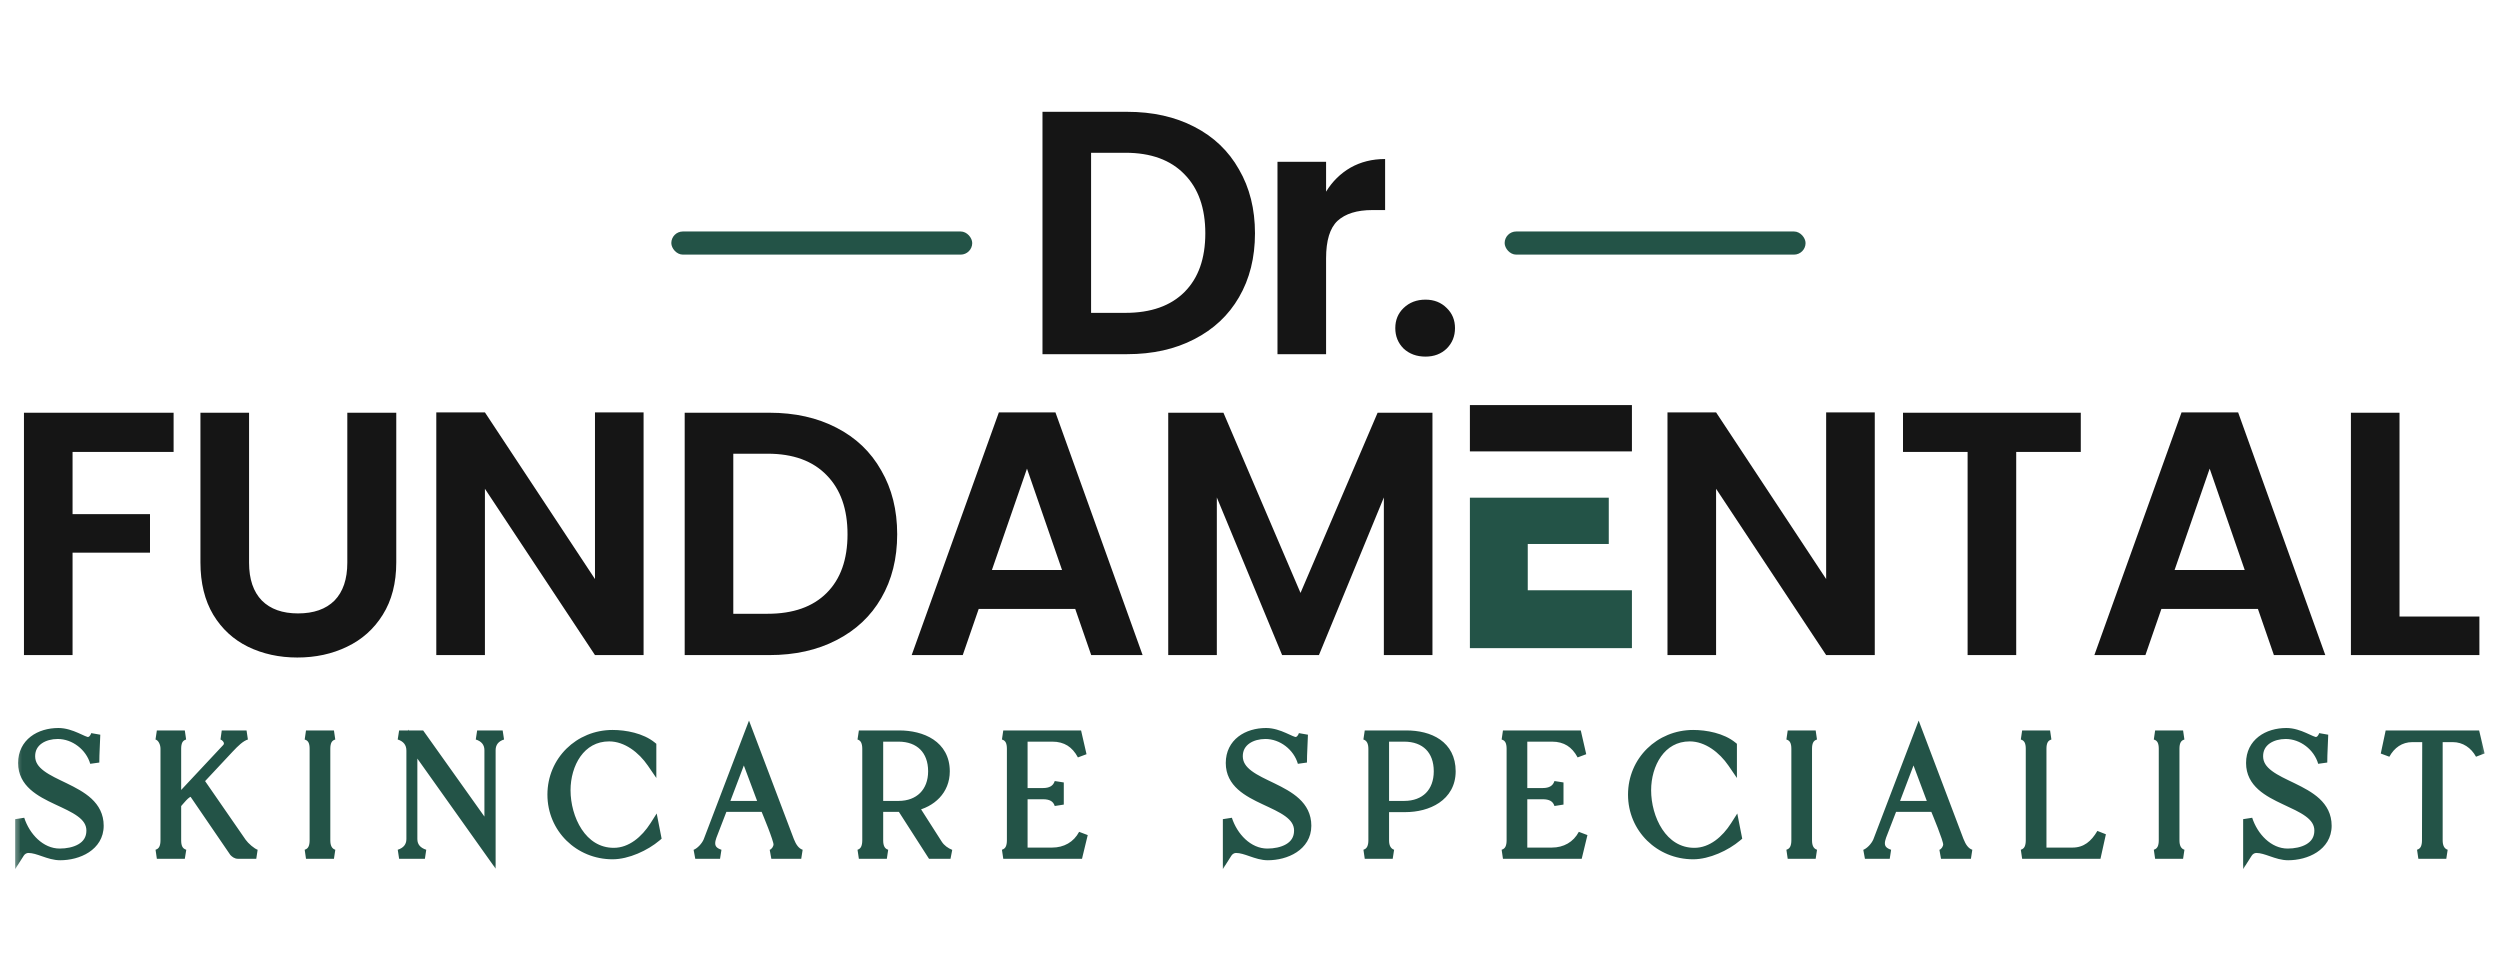 <svg xmlns="http://www.w3.org/2000/svg" fill="none" viewBox="0 0 120 46" height="46" width="120">
<mask fill="black" height="8" width="119" y="34" x="0.555" maskUnits="userSpaceOnUse" id="path-1-outside-1_2244_117">
<rect height="8" width="119" y="34" x="0.555" fill="white"></rect>
<path d="M0.951 39.32C1.22 40.148 1.931 40.953 2.865 40.953C3.553 40.953 4.37 40.685 4.37 39.868C4.37 38.375 1.091 38.538 1.091 36.625C1.091 35.657 1.896 35.167 2.806 35.167C3.425 35.167 3.996 35.598 4.218 35.598C4.405 35.598 4.533 35.435 4.591 35.26C4.58 35.703 4.545 36.158 4.545 36.602C4.323 35.832 3.576 35.248 2.771 35.248C2.13 35.248 1.465 35.575 1.465 36.298C1.465 37.815 4.755 37.675 4.755 39.635C4.755 40.627 3.751 41.07 2.888 41.07C2.34 41.07 1.85 40.72 1.36 40.72C1.185 40.72 1.033 40.825 0.951 40.953V39.32ZM7.926 35.937C7.926 35.68 7.797 35.365 7.529 35.283H8.871C8.556 35.377 8.474 35.645 8.474 35.937V38.48L10.866 35.925C10.936 35.855 10.971 35.785 10.971 35.68C10.971 35.505 10.807 35.33 10.644 35.283H11.834C11.531 35.377 11.251 35.668 11.029 35.902L9.676 37.348C9.641 37.383 9.617 37.442 9.617 37.488C9.617 37.535 9.629 37.57 9.652 37.605L11.612 40.44C11.752 40.638 12.079 40.93 12.301 41H11.426C11.344 41 11.286 40.953 11.227 40.895L9.337 38.13C9.302 38.072 9.221 38.025 9.139 38.025C8.929 38.025 8.614 38.457 8.474 38.608V40.335C8.474 40.638 8.556 40.895 8.871 41H7.529C7.844 40.907 7.926 40.627 7.926 40.335V35.937ZM16.029 41H14.688C15.003 40.907 15.084 40.627 15.084 40.335V35.937C15.084 35.645 15.003 35.377 14.688 35.283H16.029C15.714 35.377 15.633 35.645 15.633 35.937V40.335C15.633 40.627 15.726 40.907 16.029 41ZM20.395 41H19.158C19.496 40.895 19.73 40.65 19.73 40.277V36.03C19.73 35.657 19.52 35.4 19.158 35.283H20.196L23.474 39.892V36.007C23.474 35.633 23.241 35.388 22.903 35.283H24.128C23.79 35.388 23.568 35.633 23.568 36.007V41L19.811 35.715V40.277C19.811 40.662 20.056 40.895 20.395 41ZM29.403 41.023C27.793 41.023 26.498 39.763 26.498 38.142C26.498 36.52 27.793 35.26 29.403 35.26C30.022 35.26 30.792 35.412 31.282 35.808V36.625C30.827 35.96 30.08 35.365 29.24 35.365C27.852 35.365 27.163 36.683 27.163 37.932C27.163 39.273 27.922 40.918 29.462 40.918C30.302 40.918 30.978 40.312 31.41 39.635L31.515 40.172C30.978 40.627 30.115 41.023 29.403 41.023ZM34.562 41H33.373C33.617 40.907 33.874 40.627 33.979 40.382L35.951 35.213L37.899 40.358C38.004 40.627 38.167 40.907 38.459 41H37.024C37.211 40.93 37.351 40.72 37.351 40.522C37.351 40.288 36.837 39.063 36.709 38.748H34.714L34.178 40.137C34.142 40.242 34.108 40.358 34.108 40.475C34.108 40.767 34.306 40.918 34.562 41ZM34.737 38.667H36.663L35.706 36.112L34.737 38.667ZM41.226 35.283H43.163C44.259 35.283 45.368 35.762 45.368 37.022C45.368 37.932 44.714 38.538 43.863 38.713L45.018 40.522C45.158 40.743 45.391 40.907 45.624 41H44.714L43.268 38.748H42.171V40.347C42.171 40.638 42.264 40.907 42.568 41H41.226C41.529 40.907 41.611 40.627 41.611 40.335V35.937C41.611 35.657 41.529 35.377 41.226 35.283ZM43.128 35.377H42.171V38.667H43.128C44.119 38.667 44.773 38.025 44.773 37.022C44.773 36.007 44.143 35.377 43.128 35.377ZM51.761 41H48.157C48.471 40.907 48.553 40.627 48.553 40.335V35.937C48.553 35.645 48.471 35.377 48.157 35.283H51.715L51.937 36.252C51.633 35.68 51.166 35.377 50.513 35.377H49.102V38.048H50.07C50.42 38.048 50.723 37.92 50.84 37.558V38.62C50.723 38.258 50.42 38.142 50.07 38.142H49.102V40.907H50.502C51.143 40.907 51.691 40.603 51.995 40.032L51.761 41ZM58.919 39.32C59.187 40.148 59.899 40.953 60.832 40.953C61.52 40.953 62.337 40.685 62.337 39.868C62.337 38.375 59.059 38.538 59.059 36.625C59.059 35.657 59.864 35.167 60.774 35.167C61.392 35.167 61.964 35.598 62.185 35.598C62.372 35.598 62.5 35.435 62.559 35.26C62.547 35.703 62.512 36.158 62.512 36.602C62.29 35.832 61.544 35.248 60.739 35.248C60.097 35.248 59.432 35.575 59.432 36.298C59.432 37.815 62.722 37.675 62.722 39.635C62.722 40.627 61.719 41.07 60.855 41.07C60.307 41.07 59.817 40.72 59.327 40.72C59.152 40.72 59 40.825 58.919 40.953V39.32ZM66.85 41H65.508C65.823 40.907 65.905 40.615 65.905 40.335V35.948C65.905 35.657 65.811 35.377 65.508 35.283H67.503C68.623 35.283 69.65 35.762 69.65 37.022C69.65 38.247 68.53 38.76 67.456 38.76H66.453V40.347C66.453 40.627 66.558 40.907 66.85 41ZM66.453 38.667H67.398C68.413 38.667 69.043 38.025 69.043 37.022C69.043 36.007 68.425 35.377 67.398 35.377H66.453V38.667ZM75.747 41H72.142C72.457 40.907 72.539 40.627 72.539 40.335V35.937C72.539 35.645 72.457 35.377 72.142 35.283H75.701L75.922 36.252C75.619 35.68 75.152 35.377 74.499 35.377H73.087V38.048H74.056C74.406 38.048 74.709 37.92 74.826 37.558V38.62C74.709 38.258 74.406 38.142 74.056 38.142H73.087V40.907H74.487C75.129 40.907 75.677 40.603 75.981 40.032L75.747 41ZM81.272 41.023C79.662 41.023 78.367 39.763 78.367 38.142C78.367 36.52 79.662 35.26 81.272 35.26C81.89 35.26 82.66 35.412 83.15 35.808V36.625C82.695 35.96 81.948 35.365 81.109 35.365C79.72 35.365 79.032 36.683 79.032 37.932C79.032 39.273 79.79 40.918 81.33 40.918C82.17 40.918 82.847 40.312 83.278 39.635L83.383 40.172C82.847 40.627 81.984 41.023 81.272 41.023ZM87.152 41H85.81C86.125 40.907 86.207 40.627 86.207 40.335V35.937C86.207 35.645 86.125 35.377 85.81 35.283H87.152C86.837 35.377 86.755 35.645 86.755 35.937V40.335C86.755 40.627 86.849 40.907 87.152 41ZM90.707 41H89.517C89.762 40.907 90.019 40.627 90.124 40.382L92.095 35.213L94.044 40.358C94.149 40.627 94.312 40.907 94.604 41H93.169C93.355 40.93 93.495 40.72 93.495 40.522C93.495 40.288 92.982 39.063 92.854 38.748H90.859L90.322 40.137C90.287 40.242 90.252 40.358 90.252 40.475C90.252 40.767 90.45 40.918 90.707 41ZM90.882 38.667H92.807L91.85 36.112L90.882 38.667ZM100.644 41H97.063C97.378 40.907 97.459 40.627 97.459 40.335V35.937C97.459 35.645 97.378 35.377 97.063 35.283H98.404C98.089 35.377 98.008 35.645 98.008 35.937V40.907H99.478C100.131 40.907 100.551 40.533 100.866 39.997L100.644 41ZM104.788 41H103.446C103.761 40.907 103.843 40.627 103.843 40.335V35.937C103.843 35.645 103.761 35.377 103.446 35.283H104.788C104.473 35.377 104.391 35.645 104.391 35.937V40.335C104.391 40.627 104.485 40.907 104.788 41ZM107.893 39.32C108.162 40.148 108.873 40.953 109.807 40.953C110.495 40.953 111.312 40.685 111.312 39.868C111.312 38.375 108.033 38.538 108.033 36.625C108.033 35.657 108.838 35.167 109.748 35.167C110.367 35.167 110.938 35.598 111.16 35.598C111.347 35.598 111.475 35.435 111.533 35.26C111.522 35.703 111.487 36.158 111.487 36.602C111.265 35.832 110.518 35.248 109.713 35.248C109.072 35.248 108.407 35.575 108.407 36.298C108.407 37.815 111.697 37.675 111.697 39.635C111.697 40.627 110.693 41.07 109.83 41.07C109.282 41.07 108.792 40.72 108.302 40.72C108.127 40.72 107.975 40.825 107.893 40.953V39.32ZM114.494 36.217L114.692 35.283H118.822L119.044 36.217C118.776 35.727 118.309 35.4 117.737 35.4H117.026V40.335C117.026 40.615 117.119 40.907 117.422 41H116.081C116.396 40.907 116.477 40.627 116.477 40.335L116.489 35.4H115.789C115.206 35.4 114.762 35.727 114.494 36.217Z"></path>
</mask>
<path fill="#235347" d="M0.951 39.32C1.22 40.148 1.931 40.953 2.865 40.953C3.553 40.953 4.37 40.685 4.37 39.868C4.37 38.375 1.091 38.538 1.091 36.625C1.091 35.657 1.896 35.167 2.806 35.167C3.425 35.167 3.996 35.598 4.218 35.598C4.405 35.598 4.533 35.435 4.591 35.26C4.58 35.703 4.545 36.158 4.545 36.602C4.323 35.832 3.576 35.248 2.771 35.248C2.13 35.248 1.465 35.575 1.465 36.298C1.465 37.815 4.755 37.675 4.755 39.635C4.755 40.627 3.751 41.07 2.888 41.07C2.34 41.07 1.85 40.72 1.36 40.72C1.185 40.72 1.033 40.825 0.951 40.953V39.32ZM7.926 35.937C7.926 35.68 7.797 35.365 7.529 35.283H8.871C8.556 35.377 8.474 35.645 8.474 35.937V38.48L10.866 35.925C10.936 35.855 10.971 35.785 10.971 35.68C10.971 35.505 10.807 35.33 10.644 35.283H11.834C11.531 35.377 11.251 35.668 11.029 35.902L9.676 37.348C9.641 37.383 9.617 37.442 9.617 37.488C9.617 37.535 9.629 37.57 9.652 37.605L11.612 40.44C11.752 40.638 12.079 40.93 12.301 41H11.426C11.344 41 11.286 40.953 11.227 40.895L9.337 38.13C9.302 38.072 9.221 38.025 9.139 38.025C8.929 38.025 8.614 38.457 8.474 38.608V40.335C8.474 40.638 8.556 40.895 8.871 41H7.529C7.844 40.907 7.926 40.627 7.926 40.335V35.937ZM16.029 41H14.688C15.003 40.907 15.084 40.627 15.084 40.335V35.937C15.084 35.645 15.003 35.377 14.688 35.283H16.029C15.714 35.377 15.633 35.645 15.633 35.937V40.335C15.633 40.627 15.726 40.907 16.029 41ZM20.395 41H19.158C19.496 40.895 19.73 40.65 19.73 40.277V36.03C19.73 35.657 19.52 35.4 19.158 35.283H20.196L23.474 39.892V36.007C23.474 35.633 23.241 35.388 22.903 35.283H24.128C23.79 35.388 23.568 35.633 23.568 36.007V41L19.811 35.715V40.277C19.811 40.662 20.056 40.895 20.395 41ZM29.403 41.023C27.793 41.023 26.498 39.763 26.498 38.142C26.498 36.52 27.793 35.26 29.403 35.26C30.022 35.26 30.792 35.412 31.282 35.808V36.625C30.827 35.96 30.08 35.365 29.24 35.365C27.852 35.365 27.163 36.683 27.163 37.932C27.163 39.273 27.922 40.918 29.462 40.918C30.302 40.918 30.978 40.312 31.41 39.635L31.515 40.172C30.978 40.627 30.115 41.023 29.403 41.023ZM34.562 41H33.373C33.617 40.907 33.874 40.627 33.979 40.382L35.951 35.213L37.899 40.358C38.004 40.627 38.167 40.907 38.459 41H37.024C37.211 40.93 37.351 40.72 37.351 40.522C37.351 40.288 36.837 39.063 36.709 38.748H34.714L34.178 40.137C34.142 40.242 34.108 40.358 34.108 40.475C34.108 40.767 34.306 40.918 34.562 41ZM34.737 38.667H36.663L35.706 36.112L34.737 38.667ZM41.226 35.283H43.163C44.259 35.283 45.368 35.762 45.368 37.022C45.368 37.932 44.714 38.538 43.863 38.713L45.018 40.522C45.158 40.743 45.391 40.907 45.624 41H44.714L43.268 38.748H42.171V40.347C42.171 40.638 42.264 40.907 42.568 41H41.226C41.529 40.907 41.611 40.627 41.611 40.335V35.937C41.611 35.657 41.529 35.377 41.226 35.283ZM43.128 35.377H42.171V38.667H43.128C44.119 38.667 44.773 38.025 44.773 37.022C44.773 36.007 44.143 35.377 43.128 35.377ZM51.761 41H48.157C48.471 40.907 48.553 40.627 48.553 40.335V35.937C48.553 35.645 48.471 35.377 48.157 35.283H51.715L51.937 36.252C51.633 35.68 51.166 35.377 50.513 35.377H49.102V38.048H50.07C50.42 38.048 50.723 37.92 50.84 37.558V38.62C50.723 38.258 50.42 38.142 50.07 38.142H49.102V40.907H50.502C51.143 40.907 51.691 40.603 51.995 40.032L51.761 41ZM58.919 39.32C59.187 40.148 59.899 40.953 60.832 40.953C61.52 40.953 62.337 40.685 62.337 39.868C62.337 38.375 59.059 38.538 59.059 36.625C59.059 35.657 59.864 35.167 60.774 35.167C61.392 35.167 61.964 35.598 62.185 35.598C62.372 35.598 62.5 35.435 62.559 35.26C62.547 35.703 62.512 36.158 62.512 36.602C62.29 35.832 61.544 35.248 60.739 35.248C60.097 35.248 59.432 35.575 59.432 36.298C59.432 37.815 62.722 37.675 62.722 39.635C62.722 40.627 61.719 41.07 60.855 41.07C60.307 41.07 59.817 40.72 59.327 40.72C59.152 40.72 59 40.825 58.919 40.953V39.32ZM66.85 41H65.508C65.823 40.907 65.905 40.615 65.905 40.335V35.948C65.905 35.657 65.811 35.377 65.508 35.283H67.503C68.623 35.283 69.65 35.762 69.65 37.022C69.65 38.247 68.53 38.76 67.456 38.76H66.453V40.347C66.453 40.627 66.558 40.907 66.85 41ZM66.453 38.667H67.398C68.413 38.667 69.043 38.025 69.043 37.022C69.043 36.007 68.425 35.377 67.398 35.377H66.453V38.667ZM75.747 41H72.142C72.457 40.907 72.539 40.627 72.539 40.335V35.937C72.539 35.645 72.457 35.377 72.142 35.283H75.701L75.922 36.252C75.619 35.68 75.152 35.377 74.499 35.377H73.087V38.048H74.056C74.406 38.048 74.709 37.92 74.826 37.558V38.62C74.709 38.258 74.406 38.142 74.056 38.142H73.087V40.907H74.487C75.129 40.907 75.677 40.603 75.981 40.032L75.747 41ZM81.272 41.023C79.662 41.023 78.367 39.763 78.367 38.142C78.367 36.52 79.662 35.26 81.272 35.26C81.89 35.26 82.66 35.412 83.15 35.808V36.625C82.695 35.96 81.948 35.365 81.109 35.365C79.72 35.365 79.032 36.683 79.032 37.932C79.032 39.273 79.79 40.918 81.33 40.918C82.17 40.918 82.847 40.312 83.278 39.635L83.383 40.172C82.847 40.627 81.984 41.023 81.272 41.023ZM87.152 41H85.81C86.125 40.907 86.207 40.627 86.207 40.335V35.937C86.207 35.645 86.125 35.377 85.81 35.283H87.152C86.837 35.377 86.755 35.645 86.755 35.937V40.335C86.755 40.627 86.849 40.907 87.152 41ZM90.707 41H89.517C89.762 40.907 90.019 40.627 90.124 40.382L92.095 35.213L94.044 40.358C94.149 40.627 94.312 40.907 94.604 41H93.169C93.355 40.93 93.495 40.72 93.495 40.522C93.495 40.288 92.982 39.063 92.854 38.748H90.859L90.322 40.137C90.287 40.242 90.252 40.358 90.252 40.475C90.252 40.767 90.45 40.918 90.707 41ZM90.882 38.667H92.807L91.85 36.112L90.882 38.667ZM100.644 41H97.063C97.378 40.907 97.459 40.627 97.459 40.335V35.937C97.459 35.645 97.378 35.377 97.063 35.283H98.404C98.089 35.377 98.008 35.645 98.008 35.937V40.907H99.478C100.131 40.907 100.551 40.533 100.866 39.997L100.644 41ZM104.788 41H103.446C103.761 40.907 103.843 40.627 103.843 40.335V35.937C103.843 35.645 103.761 35.377 103.446 35.283H104.788C104.473 35.377 104.391 35.645 104.391 35.937V40.335C104.391 40.627 104.485 40.907 104.788 41ZM107.893 39.32C108.162 40.148 108.873 40.953 109.807 40.953C110.495 40.953 111.312 40.685 111.312 39.868C111.312 38.375 108.033 38.538 108.033 36.625C108.033 35.657 108.838 35.167 109.748 35.167C110.367 35.167 110.938 35.598 111.16 35.598C111.347 35.598 111.475 35.435 111.533 35.26C111.522 35.703 111.487 36.158 111.487 36.602C111.265 35.832 110.518 35.248 109.713 35.248C109.072 35.248 108.407 35.575 108.407 36.298C108.407 37.815 111.697 37.675 111.697 39.635C111.697 40.627 110.693 41.07 109.83 41.07C109.282 41.07 108.792 40.72 108.302 40.72C108.127 40.72 107.975 40.825 107.893 40.953V39.32ZM114.494 36.217L114.692 35.283H118.822L119.044 36.217C118.776 35.727 118.309 35.4 117.737 35.4H117.026V40.335C117.026 40.615 117.119 40.907 117.422 41H116.081C116.396 40.907 116.477 40.627 116.477 40.335L116.489 35.4H115.789C115.206 35.4 114.762 35.727 114.494 36.217Z"></path>
<path mask="url(#path-1-outside-1_2244_117)" fill="#235347" d="M0.951 39.32L1.163 39.252L0.729 39.32H0.951ZM4.591 35.26L4.814 35.266L4.381 35.19L4.591 35.26ZM4.545 36.602L4.331 36.663L4.767 36.602H4.545ZM0.951 40.953H0.729V41.717L1.139 41.073L0.951 40.953ZM0.951 39.32L0.74 39.389C1.023 40.263 1.795 41.176 2.865 41.176V40.953V40.731C2.068 40.731 1.416 40.033 1.163 39.252L0.951 39.32ZM2.865 40.953V41.176C3.232 41.176 3.651 41.105 3.987 40.909C4.335 40.706 4.592 40.368 4.592 39.868H4.37H4.147C4.147 40.186 3.996 40.389 3.763 40.525C3.519 40.668 3.186 40.731 2.865 40.731V40.953ZM4.37 39.868H4.592C4.592 39.396 4.326 39.068 3.989 38.821C3.659 38.581 3.223 38.39 2.825 38.203C2.413 38.01 2.032 37.816 1.752 37.564C1.482 37.32 1.314 37.028 1.314 36.625H1.091H0.869C0.869 37.179 1.111 37.584 1.455 37.894C1.79 38.196 2.228 38.414 2.636 38.605C3.058 38.803 3.441 38.972 3.726 39.18C4.004 39.383 4.147 39.594 4.147 39.868H4.37ZM1.091 36.625H1.314C1.314 36.21 1.483 35.91 1.744 35.709C2.011 35.502 2.388 35.389 2.806 35.389V35.167V34.944C2.315 34.944 1.834 35.077 1.472 35.357C1.103 35.642 0.869 36.072 0.869 36.625H1.091ZM2.806 35.167V35.389C3.068 35.389 3.33 35.481 3.572 35.586C3.632 35.612 3.689 35.638 3.744 35.664C3.799 35.689 3.853 35.714 3.903 35.735C3.992 35.773 4.11 35.821 4.218 35.821V35.598V35.376C4.223 35.376 4.214 35.377 4.185 35.367C4.158 35.359 4.123 35.346 4.078 35.327C4.034 35.308 3.985 35.285 3.93 35.26C3.875 35.234 3.814 35.207 3.75 35.179C3.496 35.068 3.163 34.944 2.806 34.944V35.167ZM4.218 35.598V35.821C4.552 35.821 4.734 35.534 4.802 35.33L4.591 35.26L4.381 35.19C4.359 35.253 4.328 35.305 4.296 35.338C4.265 35.368 4.241 35.376 4.218 35.376V35.598ZM4.591 35.26L4.369 35.254C4.358 35.678 4.322 36.159 4.322 36.602H4.545H4.767C4.767 36.158 4.801 35.728 4.814 35.266L4.591 35.26ZM4.545 36.602L4.758 36.54C4.51 35.679 3.679 35.026 2.771 35.026V35.248V35.471C3.474 35.471 4.136 35.985 4.331 36.663L4.545 36.602ZM2.771 35.248V35.026C2.417 35.026 2.043 35.116 1.75 35.32C1.45 35.53 1.242 35.858 1.242 36.298H1.465H1.687C1.687 36.016 1.812 35.819 2.005 35.684C2.205 35.544 2.484 35.471 2.771 35.471V35.248ZM1.465 36.298H1.242C1.242 36.775 1.507 37.109 1.846 37.362C2.176 37.609 2.613 37.806 3.013 38C3.426 38.201 3.808 38.402 4.089 38.663C4.362 38.916 4.532 39.218 4.532 39.635H4.755H4.977C4.977 39.072 4.736 38.657 4.392 38.337C4.056 38.026 3.616 37.8 3.207 37.6C2.784 37.395 2.399 37.221 2.112 37.006C1.833 36.798 1.687 36.58 1.687 36.298H1.465ZM4.755 39.635H4.532C4.532 40.043 4.331 40.337 4.023 40.538C3.708 40.745 3.287 40.848 2.888 40.848V41.07V41.292C3.353 41.292 3.864 41.174 4.267 40.91C4.676 40.642 4.977 40.219 4.977 39.635H4.755ZM2.888 41.07V40.848C2.657 40.848 2.431 40.774 2.175 40.685C1.933 40.601 1.65 40.498 1.36 40.498V40.72V40.942C1.56 40.942 1.767 41.014 2.029 41.105C2.277 41.191 2.571 41.292 2.888 41.292V41.07ZM1.36 40.72V40.498C1.095 40.498 0.879 40.654 0.764 40.834L0.951 40.953L1.139 41.073C1.188 40.996 1.274 40.942 1.36 40.942V40.72ZM0.951 40.953H1.174V39.32H0.951H0.729V40.953H0.951ZM7.529 35.283V35.061L7.464 35.496L7.529 35.283ZM8.871 35.283L8.934 35.496L8.871 35.061V35.283ZM8.474 38.48H8.252V39.043L8.636 38.632L8.474 38.48ZM10.866 35.925L10.708 35.768L10.703 35.773L10.866 35.925ZM10.644 35.283V35.061L10.583 35.497L10.644 35.283ZM11.834 35.283L11.899 35.496L11.834 35.061V35.283ZM11.029 35.902L10.868 35.749L10.867 35.75L11.029 35.902ZM9.676 37.348L9.833 37.506L9.838 37.5L9.676 37.348ZM9.652 37.605L9.467 37.728L9.469 37.731L9.652 37.605ZM11.612 40.44L11.429 40.566L11.431 40.568L11.612 40.44ZM12.301 41V41.222L12.367 40.788L12.301 41ZM11.227 40.895L11.044 41.02L11.056 41.038L11.07 41.052L11.227 40.895ZM9.337 38.13L9.146 38.245L9.154 38.255L9.337 38.13ZM8.474 38.608L8.311 38.458L8.252 38.521V38.608H8.474ZM8.871 41V41.222L8.941 40.789L8.871 41ZM7.529 41L7.466 40.787L7.529 41.222V41ZM7.926 35.937H8.148C8.148 35.775 8.108 35.595 8.023 35.438C7.938 35.281 7.798 35.133 7.594 35.071L7.529 35.283L7.464 35.496C7.528 35.515 7.586 35.565 7.632 35.65C7.679 35.736 7.703 35.842 7.703 35.937H7.926ZM7.529 35.283V35.506H8.871V35.283V35.061H7.529V35.283ZM8.871 35.283L8.807 35.07C8.592 35.134 8.445 35.264 8.357 35.433C8.274 35.593 8.252 35.774 8.252 35.937H8.474H8.696C8.696 35.808 8.715 35.708 8.751 35.638C8.783 35.577 8.834 35.526 8.934 35.496L8.871 35.283ZM8.474 35.937H8.252V38.48H8.474H8.696V35.937H8.474ZM8.474 38.48L8.636 38.632L11.028 36.077L10.866 35.925L10.703 35.773L8.312 38.328L8.474 38.48ZM10.866 35.925L11.023 36.082C11.071 36.034 11.116 35.977 11.147 35.906C11.179 35.834 11.193 35.758 11.193 35.68H10.971H10.748C10.748 35.707 10.744 35.719 10.741 35.725C10.738 35.733 10.73 35.746 10.708 35.768L10.866 35.925ZM10.971 35.68H11.193C11.193 35.525 11.122 35.388 11.037 35.289C10.952 35.19 10.835 35.107 10.705 35.07L10.644 35.283L10.583 35.497C10.617 35.507 10.662 35.535 10.7 35.578C10.738 35.622 10.748 35.66 10.748 35.68H10.971ZM10.644 35.283V35.506H11.834V35.283V35.061H10.644V35.283ZM11.834 35.283L11.768 35.071C11.576 35.13 11.403 35.248 11.258 35.37C11.111 35.493 10.978 35.633 10.868 35.749L11.029 35.902L11.19 36.055C11.302 35.937 11.419 35.815 11.544 35.71C11.669 35.605 11.788 35.53 11.899 35.496L11.834 35.283ZM11.029 35.902L10.867 35.75L9.513 37.197L9.676 37.348L9.838 37.5L11.191 36.053L11.029 35.902ZM9.676 37.348L9.518 37.191C9.441 37.268 9.395 37.383 9.395 37.488H9.617H9.839C9.839 37.495 9.839 37.498 9.839 37.499C9.838 37.5 9.838 37.499 9.839 37.499C9.839 37.498 9.839 37.498 9.839 37.498C9.839 37.499 9.837 37.501 9.833 37.505L9.676 37.348ZM9.617 37.488H9.395C9.395 37.58 9.42 37.658 9.467 37.728L9.652 37.605L9.837 37.482C9.835 37.479 9.837 37.481 9.838 37.486C9.839 37.488 9.839 37.489 9.839 37.49C9.84 37.491 9.839 37.491 9.839 37.488H9.617ZM9.652 37.605L9.469 37.731L11.429 40.566L11.612 40.44L11.795 40.314L9.835 37.479L9.652 37.605ZM11.612 40.44L11.431 40.568C11.515 40.687 11.646 40.823 11.783 40.938C11.916 41.05 12.08 41.163 12.234 41.212L12.301 41L12.367 40.788C12.299 40.767 12.189 40.699 12.069 40.598C11.952 40.5 11.85 40.391 11.794 40.312L11.612 40.44ZM12.301 41V40.778H11.426V41V41.222H12.301V41ZM11.426 41V40.778C11.427 40.778 11.429 40.778 11.431 40.779C11.433 40.779 11.433 40.78 11.431 40.778C11.428 40.776 11.422 40.773 11.414 40.766C11.406 40.759 11.397 40.75 11.384 40.738L11.227 40.895L11.07 41.052C11.133 41.115 11.248 41.222 11.426 41.222V41ZM11.227 40.895L11.411 40.77L9.521 38.005L9.337 38.13L9.154 38.255L11.044 41.02L11.227 40.895ZM9.337 38.13L9.528 38.016C9.449 37.885 9.292 37.803 9.139 37.803V38.025V38.247C9.138 38.247 9.139 38.247 9.142 38.248C9.144 38.248 9.147 38.25 9.15 38.251C9.152 38.252 9.154 38.254 9.154 38.254C9.153 38.253 9.153 38.253 9.152 38.251C9.15 38.25 9.149 38.248 9.147 38.244L9.337 38.13ZM9.139 38.025V37.803C9.017 37.803 8.911 37.862 8.839 37.913C8.761 37.967 8.686 38.038 8.62 38.105C8.554 38.174 8.491 38.247 8.438 38.309C8.382 38.375 8.341 38.424 8.311 38.458L8.474 38.608L8.637 38.759C8.676 38.717 8.728 38.655 8.777 38.597C8.829 38.536 8.884 38.472 8.94 38.414C8.997 38.355 9.049 38.308 9.093 38.277C9.144 38.242 9.156 38.247 9.139 38.247V38.025ZM8.474 38.608H8.252V40.335H8.474H8.696V38.608H8.474ZM8.474 40.335H8.252C8.252 40.503 8.274 40.684 8.357 40.844C8.445 41.013 8.591 41.141 8.8 41.211L8.871 41L8.941 40.789C8.835 40.754 8.783 40.701 8.751 40.639C8.715 40.57 8.696 40.471 8.696 40.335H8.474ZM8.871 41V40.778H7.529V41V41.222H8.871V41ZM7.529 41L7.592 41.213C7.81 41.148 7.957 41.013 8.044 40.842C8.126 40.68 8.148 40.498 8.148 40.335H7.926H7.703C7.703 40.464 7.685 40.567 7.647 40.642C7.614 40.707 7.563 40.758 7.466 40.787L7.529 41ZM7.926 40.335H8.148V35.937H7.926H7.703V40.335H7.926ZM16.029 41V41.222L16.095 40.788L16.029 41ZM14.688 41L14.625 40.787L14.688 41.222V41ZM14.688 35.283V35.061L14.625 35.496L14.688 35.283ZM16.029 35.283L16.093 35.496L16.029 35.061V35.283ZM16.029 41V40.778H14.688V41V41.222H16.029V41ZM14.688 41L14.751 41.213C14.969 41.148 15.116 41.013 15.203 40.842C15.284 40.68 15.307 40.498 15.307 40.335H15.084H14.862C14.862 40.464 14.844 40.567 14.806 40.642C14.773 40.707 14.721 40.758 14.625 40.787L14.688 41ZM15.084 40.335H15.307V35.937H15.084H14.862V40.335H15.084ZM15.084 35.937H15.307C15.307 35.774 15.285 35.593 15.201 35.433C15.114 35.264 14.966 35.134 14.751 35.07L14.688 35.283L14.625 35.496C14.724 35.526 14.775 35.577 14.807 35.638C14.844 35.708 14.862 35.808 14.862 35.937H15.084ZM14.688 35.283V35.506H16.029V35.283V35.061H14.688V35.283ZM16.029 35.283L15.966 35.07C15.751 35.134 15.603 35.264 15.516 35.433C15.433 35.593 15.411 35.774 15.411 35.937H15.633H15.855C15.855 35.808 15.874 35.708 15.91 35.638C15.942 35.577 15.993 35.526 16.093 35.496L16.029 35.283ZM15.633 35.937H15.411V40.335H15.633H15.855V35.937H15.633ZM15.633 40.335H15.411C15.411 40.66 15.518 41.075 15.964 41.212L16.029 41L16.095 40.788C15.934 40.738 15.855 40.593 15.855 40.335H15.633ZM20.395 41V41.222L20.46 40.788L20.395 41ZM19.158 41L19.092 40.788L19.158 41.222V41ZM19.158 35.283V35.061L19.09 35.495L19.158 35.283ZM20.196 35.283L20.377 35.154L20.311 35.061H20.196V35.283ZM23.474 39.892L23.293 40.02L23.697 40.587V39.892H23.474ZM22.903 35.283V35.061L22.837 35.496L22.903 35.283ZM24.128 35.283L24.194 35.496L24.128 35.061V35.283ZM23.568 41L23.387 41.129L23.79 41.696V41H23.568ZM19.811 35.715L19.992 35.586L19.589 35.019V35.715H19.811ZM20.395 41V40.778H19.158V41V41.222H20.395V41ZM19.158 41L19.224 41.212C19.425 41.15 19.608 41.042 19.741 40.881C19.877 40.718 19.952 40.513 19.952 40.277H19.73H19.507C19.507 40.414 19.465 40.518 19.4 40.597C19.332 40.678 19.229 40.745 19.092 40.788L19.158 41ZM19.73 40.277H19.952V36.03H19.73H19.507V40.277H19.73ZM19.73 36.03H19.952C19.952 35.8 19.886 35.593 19.755 35.424C19.624 35.256 19.44 35.141 19.226 35.072L19.158 35.283L19.09 35.495C19.237 35.542 19.339 35.614 19.404 35.697C19.468 35.779 19.507 35.887 19.507 36.03H19.73ZM19.158 35.283V35.506H20.196V35.283V35.061H19.158V35.283ZM20.196 35.283L20.015 35.412L23.293 40.02L23.474 39.892L23.656 39.763L20.377 35.154L20.196 35.283ZM23.474 39.892H23.697V36.007H23.474H23.252V39.892H23.474ZM23.474 36.007H23.697C23.697 35.771 23.622 35.565 23.486 35.402C23.353 35.242 23.17 35.134 22.969 35.071L22.903 35.283L22.837 35.496C22.974 35.538 23.077 35.605 23.145 35.686C23.21 35.766 23.252 35.869 23.252 36.007H23.474ZM22.903 35.283V35.506H24.128V35.283V35.061H22.903V35.283ZM24.128 35.283L24.062 35.071C23.86 35.134 23.679 35.243 23.548 35.405C23.416 35.569 23.346 35.773 23.346 36.007H23.568H23.79C23.79 35.867 23.831 35.762 23.894 35.684C23.959 35.604 24.058 35.538 24.194 35.496L24.128 35.283ZM23.568 36.007H23.346V41H23.568H23.79V36.007H23.568ZM23.568 41L23.749 40.871L19.992 35.586L19.811 35.715L19.63 35.844L23.387 41.129L23.568 41ZM19.811 35.715H19.589V40.277H19.811H20.033V35.715H19.811ZM19.811 40.277H19.589C19.589 40.52 19.668 40.727 19.808 40.889C19.945 41.047 20.131 41.151 20.329 41.212L20.395 41L20.46 40.788C20.32 40.744 20.214 40.678 20.144 40.598C20.077 40.52 20.033 40.418 20.033 40.277H19.811ZM31.282 35.808H31.504V35.702L31.422 35.636L31.282 35.808ZM31.282 36.625L31.098 36.751L31.504 37.343V36.625H31.282ZM31.41 39.635L31.628 39.592L31.521 39.047L31.223 39.516L31.41 39.635ZM31.515 40.172L31.659 40.341L31.758 40.257L31.733 40.129L31.515 40.172ZM29.403 41.023V40.801C27.913 40.801 26.721 39.638 26.721 38.142H26.498H26.276C26.276 39.889 27.674 41.246 29.403 41.246V41.023ZM26.498 38.142H26.721C26.721 36.646 27.913 35.482 29.403 35.482V35.26V35.038C27.674 35.038 26.276 36.394 26.276 38.142H26.498ZM29.403 35.26V35.482C30 35.482 30.709 35.631 31.142 35.981L31.282 35.808L31.422 35.636C30.874 35.193 30.044 35.038 29.403 35.038V35.26ZM31.282 35.808H31.059V36.625H31.282H31.504V35.808H31.282ZM31.282 36.625L31.465 36.499C30.99 35.805 30.184 35.143 29.24 35.143V35.365V35.587C29.976 35.587 30.664 36.115 31.098 36.751L31.282 36.625ZM29.24 35.365V35.143C28.465 35.143 27.882 35.515 27.5 36.051C27.123 36.581 26.941 37.271 26.941 37.932H27.163H27.386C27.386 37.344 27.548 36.75 27.862 36.309C28.172 35.874 28.627 35.587 29.24 35.587V35.365ZM27.163 37.932H26.941C26.941 38.639 27.14 39.43 27.55 40.05C27.962 40.676 28.6 41.141 29.462 41.141V40.918V40.696C28.784 40.696 28.272 40.338 27.921 39.806C27.566 39.268 27.386 38.566 27.386 37.932H27.163ZM29.462 40.918V41.141C30.414 41.141 31.15 40.456 31.598 39.755L31.41 39.635L31.223 39.516C30.807 40.167 30.189 40.696 29.462 40.696V40.918ZM31.41 39.635L31.192 39.678L31.297 40.214L31.515 40.172L31.733 40.129L31.628 39.592L31.41 39.635ZM31.515 40.172L31.371 40.002C30.863 40.433 30.049 40.801 29.403 40.801V41.023V41.246C30.181 41.246 31.094 40.82 31.659 40.341L31.515 40.172ZM34.562 41V41.222L34.63 40.788L34.562 41ZM33.373 41L33.293 40.792L33.373 41.222V41ZM33.979 40.382L34.184 40.469L34.187 40.461L33.979 40.382ZM35.951 35.213L36.159 35.135L35.952 34.588L35.743 35.134L35.951 35.213ZM37.899 40.358L37.691 40.437L37.692 40.439L37.899 40.358ZM38.459 41V41.222L38.527 40.788L38.459 41ZM37.024 41L36.946 40.792L37.024 41.222V41ZM36.709 38.748L36.915 38.664L36.859 38.526H36.709V38.748ZM34.714 38.748V38.526H34.562L34.507 38.668L34.714 38.748ZM34.178 40.137L33.97 40.056L33.967 40.066L34.178 40.137ZM34.737 38.667L34.53 38.588L34.416 38.889H34.737V38.667ZM36.663 38.667V38.889H36.983L36.871 38.589L36.663 38.667ZM35.706 36.112L35.914 36.034L35.707 35.481L35.498 36.033L35.706 36.112ZM34.562 41V40.778H33.373V41V41.222H34.562V41ZM33.373 41L33.452 41.208C33.615 41.145 33.767 41.029 33.889 40.902C34.011 40.774 34.118 40.621 34.183 40.469L33.979 40.382L33.775 40.294C33.735 40.388 33.661 40.497 33.568 40.594C33.474 40.691 33.375 40.761 33.293 40.792L33.373 41ZM33.979 40.382L34.187 40.461L36.158 35.292L35.951 35.213L35.743 35.134L33.772 40.303L33.979 40.382ZM35.951 35.213L35.743 35.292L37.691 40.437L37.899 40.358L38.107 40.28L36.159 35.135L35.951 35.213ZM37.899 40.358L37.692 40.439C37.801 40.716 37.996 41.085 38.391 41.212L38.459 41L38.527 40.788C38.339 40.728 38.208 40.537 38.106 40.277L37.899 40.358ZM38.459 41V40.778H37.024V41V41.222H38.459V41ZM37.024 41L37.102 41.208C37.379 41.104 37.573 40.809 37.573 40.522H37.351H37.129C37.129 40.631 37.043 40.756 36.946 40.792L37.024 41ZM37.351 40.522H37.573C37.573 40.463 37.559 40.395 37.544 40.337C37.528 40.273 37.506 40.2 37.48 40.121C37.428 39.963 37.358 39.774 37.285 39.586C37.14 39.208 36.978 38.82 36.915 38.664L36.709 38.748L36.503 38.832C36.568 38.992 36.727 39.373 36.871 39.745C36.942 39.932 37.009 40.112 37.057 40.26C37.082 40.334 37.1 40.397 37.113 40.446C37.127 40.501 37.129 40.522 37.129 40.522H37.351ZM36.709 38.748V38.526H34.714V38.748V38.971H36.709V38.748ZM34.714 38.748L34.507 38.668L33.97 40.056L34.178 40.137L34.385 40.217L34.921 38.828L34.714 38.748ZM34.178 40.137L33.967 40.066C33.932 40.172 33.885 40.319 33.885 40.475H34.108H34.33C34.33 40.398 34.353 40.312 34.388 40.207L34.178 40.137ZM34.108 40.475H33.885C33.885 40.677 33.956 40.844 34.079 40.971C34.196 41.092 34.348 41.165 34.495 41.212L34.562 41L34.63 40.788C34.521 40.754 34.445 40.71 34.399 40.662C34.358 40.62 34.33 40.564 34.33 40.475H34.108ZM34.737 38.667V38.889H36.663V38.667V38.444H34.737V38.667ZM36.663 38.667L36.871 38.589L35.914 36.034L35.706 36.112L35.498 36.19L36.454 38.745L36.663 38.667ZM35.706 36.112L35.498 36.033L34.53 38.588L34.737 38.667L34.945 38.745L35.914 36.19L35.706 36.112ZM41.226 35.283V35.061L41.161 35.496L41.226 35.283ZM43.863 38.713L43.818 38.496L43.502 38.561L43.675 38.833L43.863 38.713ZM45.018 40.522L45.206 40.403L45.205 40.402L45.018 40.522ZM45.624 41V41.222L45.707 40.794L45.624 41ZM44.714 41L44.527 41.12L44.593 41.222H44.714V41ZM43.268 38.748L43.455 38.628L43.389 38.526H43.268V38.748ZM42.171 38.748V38.526H41.949V38.748H42.171ZM42.568 41V41.222L42.633 40.788L42.568 41ZM41.226 41L41.161 40.788L41.226 41.222V41ZM42.171 35.377V35.154H41.949V35.377H42.171ZM42.171 38.667H41.949V38.889H42.171V38.667ZM41.226 35.283V35.506H43.163V35.283V35.061H41.226V35.283ZM43.163 35.283V35.506C43.684 35.506 44.187 35.62 44.553 35.865C44.908 36.102 45.145 36.469 45.145 37.022H45.368H45.59C45.59 36.315 45.273 35.812 44.8 35.495C44.337 35.186 43.738 35.061 43.163 35.061V35.283ZM45.368 37.022H45.145C45.145 37.801 44.594 38.336 43.818 38.496L43.863 38.713L43.907 38.931C44.835 38.74 45.59 38.063 45.59 37.022H45.368ZM43.863 38.713L43.675 38.833L44.83 40.641L45.018 40.522L45.205 40.402L44.05 38.594L43.863 38.713ZM45.018 40.522L44.83 40.64C45.001 40.912 45.278 41.101 45.542 41.206L45.624 41L45.707 40.794C45.504 40.713 45.314 40.575 45.206 40.403L45.018 40.522ZM45.624 41V40.778H44.714V41V41.222H45.624V41ZM44.714 41L44.901 40.88L43.455 38.628L43.268 38.748L43.081 38.868L44.527 41.12L44.714 41ZM43.268 38.748V38.526H42.171V38.748V38.971H43.268V38.748ZM42.171 38.748H41.949V40.347H42.171H42.393V38.748H42.171ZM42.171 40.347H41.949C41.949 40.513 41.975 40.693 42.059 40.852C42.148 41.018 42.293 41.148 42.502 41.212L42.568 41L42.633 40.788C42.539 40.759 42.486 40.708 42.452 40.643C42.414 40.572 42.393 40.472 42.393 40.347H42.171ZM42.568 41V40.778H41.226V41V41.222H42.568V41ZM41.226 41L41.291 41.212C41.505 41.147 41.648 41.01 41.732 40.84C41.811 40.679 41.833 40.498 41.833 40.335H41.611H41.389C41.389 40.464 41.37 40.568 41.333 40.644C41.3 40.711 41.25 40.76 41.161 40.788L41.226 41ZM41.611 40.335H41.833V35.937H41.611H41.389V40.335H41.611ZM41.611 35.937H41.833C41.833 35.779 41.811 35.6 41.731 35.441C41.648 35.273 41.505 35.137 41.291 35.071L41.226 35.283L41.161 35.496C41.25 35.523 41.3 35.573 41.334 35.639C41.37 35.713 41.389 35.815 41.389 35.937H41.611ZM43.128 35.377V35.154H42.171V35.377V35.599H43.128V35.377ZM42.171 35.377H41.949V38.667H42.171H42.393V35.377H42.171ZM42.171 38.667V38.889H43.128V38.667V38.444H42.171V38.667ZM43.128 38.667V38.889C43.672 38.889 44.143 38.712 44.479 38.378C44.815 38.044 44.995 37.573 44.995 37.022H44.773H44.55C44.55 37.474 44.404 37.825 44.165 38.063C43.926 38.301 43.575 38.444 43.128 38.444V38.667ZM44.773 37.022H44.995C44.995 36.468 44.822 35.995 44.488 35.661C44.154 35.327 43.682 35.154 43.128 35.154V35.377V35.599C43.589 35.599 43.939 35.741 44.174 35.976C44.408 36.21 44.55 36.561 44.55 37.022H44.773ZM51.761 41V41.222H51.937L51.977 41.052L51.761 41ZM48.157 41L48.093 40.787L48.157 41.222V41ZM48.157 35.283V35.061L48.093 35.496L48.157 35.283ZM51.715 35.283L51.931 35.234L51.892 35.061H51.715V35.283ZM51.937 36.252L51.74 36.356L52.153 36.202L51.937 36.252ZM49.102 35.377V35.154H48.879V35.377H49.102ZM49.102 38.048H48.879V38.271H49.102V38.048ZM50.84 37.558H51.062L50.628 37.49L50.84 37.558ZM50.84 38.62L50.628 38.688L51.062 38.62H50.84ZM49.102 38.142V37.919H48.879V38.142H49.102ZM49.102 40.907H48.879V41.129H49.102V40.907ZM51.995 40.032L52.211 40.084L51.798 39.928L51.995 40.032ZM51.761 41V40.778H48.157V41V41.222H51.761V41ZM48.157 41L48.22 41.213C48.438 41.148 48.585 41.013 48.671 40.842C48.753 40.68 48.775 40.498 48.775 40.335H48.553H48.331C48.331 40.464 48.312 40.567 48.275 40.642C48.242 40.707 48.19 40.758 48.093 40.787L48.157 41ZM48.553 40.335H48.775V35.937H48.553H48.331V40.335H48.553ZM48.553 35.937H48.775C48.775 35.774 48.753 35.593 48.67 35.433C48.583 35.264 48.435 35.134 48.22 35.07L48.157 35.283L48.093 35.496C48.193 35.526 48.244 35.577 48.276 35.638C48.312 35.708 48.331 35.808 48.331 35.937H48.553ZM48.157 35.283V35.506H51.715V35.283V35.061H48.157V35.283ZM51.715 35.283L51.498 35.333L51.72 36.301L51.937 36.252L52.153 36.202L51.931 35.234L51.715 35.283ZM51.937 36.252L52.133 36.148C51.967 35.834 51.749 35.583 51.474 35.411C51.197 35.239 50.876 35.154 50.513 35.154V35.377V35.599C50.804 35.599 51.042 35.666 51.239 35.788C51.435 35.911 51.603 36.098 51.74 36.356L51.937 36.252ZM50.513 35.377V35.154H49.102V35.377V35.599H50.513V35.377ZM49.102 35.377H48.879V38.048H49.102H49.324V35.377H49.102ZM49.102 38.048V38.271H50.07V38.048V37.826H49.102V38.048ZM50.07 38.048V38.271C50.27 38.271 50.475 38.234 50.653 38.132C50.837 38.026 50.977 37.858 51.051 37.627L50.84 37.558L50.628 37.49C50.586 37.62 50.516 37.697 50.431 37.746C50.341 37.798 50.22 37.826 50.07 37.826V38.048ZM50.84 37.558H50.618V38.62H50.84H51.062V37.558H50.84ZM50.84 38.62L51.051 38.552C50.976 38.319 50.835 38.153 50.65 38.051C50.471 37.952 50.267 37.919 50.07 37.919V38.142V38.364C50.223 38.364 50.345 38.39 50.435 38.44C50.518 38.486 50.587 38.559 50.628 38.688L50.84 38.62ZM50.07 38.142V37.919H49.102V38.142V38.364H50.07V38.142ZM49.102 38.142H48.879V40.907H49.102H49.324V38.142H49.102ZM49.102 40.907V41.129H50.502V40.907V40.684H49.102V40.907ZM50.502 40.907V41.129C51.219 41.129 51.846 40.786 52.191 40.136L51.995 40.032L51.798 39.928C51.537 40.421 51.067 40.684 50.502 40.684V40.907ZM51.995 40.032L51.779 39.98L51.545 40.948L51.761 41L51.977 41.052L52.211 40.084L51.995 40.032ZM58.919 39.32L59.13 39.252L58.697 39.32H58.919ZM62.559 35.26L62.781 35.266L62.348 35.19L62.559 35.26ZM62.512 36.602L62.298 36.663L62.734 36.602H62.512ZM58.919 40.953H58.697V41.717L59.106 41.073L58.919 40.953ZM58.919 39.32L58.707 39.389C58.991 40.263 59.762 41.176 60.832 41.176V40.953V40.731C60.035 40.731 59.383 40.033 59.13 39.252L58.919 39.32ZM60.832 40.953V41.176C61.199 41.176 61.619 41.105 61.955 40.909C62.302 40.706 62.559 40.368 62.559 39.868H62.337H62.115C62.115 40.186 61.964 40.389 61.731 40.525C61.486 40.668 61.153 40.731 60.832 40.731V40.953ZM62.337 39.868H62.559C62.559 39.396 62.294 39.068 61.956 38.821C61.627 38.581 61.191 38.39 60.792 38.203C60.38 38.01 59.999 37.816 59.72 37.564C59.449 37.32 59.281 37.028 59.281 36.625H59.059H58.837C58.837 37.179 59.078 37.584 59.422 37.894C59.757 38.196 60.196 38.414 60.603 38.605C61.025 38.803 61.408 38.972 61.694 39.18C61.971 39.383 62.115 39.594 62.115 39.868H62.337ZM59.059 36.625H59.281C59.281 36.21 59.45 35.91 59.711 35.709C59.978 35.502 60.356 35.389 60.774 35.389V35.167V34.944C60.282 34.944 59.802 35.077 59.439 35.357C59.07 35.642 58.837 36.072 58.837 36.625H59.059ZM60.774 35.167V35.389C61.035 35.389 61.297 35.481 61.54 35.586C61.599 35.612 61.656 35.638 61.712 35.664C61.766 35.689 61.821 35.714 61.871 35.735C61.959 35.773 62.077 35.821 62.185 35.821V35.598V35.376C62.19 35.376 62.181 35.377 62.152 35.367C62.125 35.359 62.09 35.346 62.046 35.327C62.002 35.308 61.953 35.285 61.897 35.26C61.842 35.234 61.781 35.207 61.717 35.179C61.463 35.068 61.131 34.944 60.774 34.944V35.167ZM62.185 35.598V35.821C62.52 35.821 62.702 35.534 62.77 35.33L62.559 35.26L62.348 35.19C62.327 35.253 62.296 35.305 62.263 35.338C62.233 35.368 62.208 35.376 62.185 35.376V35.598ZM62.559 35.26L62.337 35.254C62.325 35.678 62.29 36.159 62.29 36.602H62.512H62.734C62.734 36.158 62.769 35.728 62.781 35.266L62.559 35.26ZM62.512 36.602L62.726 36.54C62.478 35.679 61.647 35.026 60.739 35.026V35.248V35.471C61.441 35.471 62.103 35.985 62.298 36.663L62.512 36.602ZM60.739 35.248V35.026C60.384 35.026 60.01 35.116 59.718 35.32C59.417 35.53 59.21 35.858 59.21 36.298H59.432H59.654C59.654 36.016 59.779 35.819 59.972 35.684C60.172 35.544 60.451 35.471 60.739 35.471V35.248ZM59.432 36.298H59.21C59.21 36.775 59.475 37.109 59.813 37.362C60.143 37.609 60.581 37.806 60.98 38C61.393 38.201 61.776 38.402 62.057 38.663C62.329 38.916 62.5 39.218 62.5 39.635H62.722H62.944C62.944 39.072 62.704 38.657 62.359 38.337C62.023 38.026 61.584 37.8 61.174 37.6C60.751 37.395 60.366 37.221 60.079 37.006C59.801 36.798 59.654 36.58 59.654 36.298H59.432ZM62.722 39.635H62.5C62.5 40.043 62.299 40.337 61.991 40.538C61.676 40.745 61.254 40.848 60.855 40.848V41.07V41.292C61.32 41.292 61.832 41.174 62.234 40.91C62.644 40.642 62.944 40.219 62.944 39.635H62.722ZM60.855 41.07V40.848C60.624 40.848 60.399 40.774 60.142 40.685C59.9 40.601 59.617 40.498 59.327 40.498V40.72V40.942C59.527 40.942 59.734 41.014 59.996 41.105C60.245 41.191 60.538 41.292 60.855 41.292V41.07ZM59.327 40.72V40.498C59.063 40.498 58.846 40.654 58.731 40.834L58.919 40.953L59.106 41.073C59.155 40.996 59.242 40.942 59.327 40.942V40.72ZM58.919 40.953H59.141V39.32H58.919H58.697V40.953H58.919ZM66.85 41V41.222L66.917 40.788L66.85 41ZM65.508 41L65.445 40.787L65.508 41.222V41ZM65.508 35.283V35.061L65.443 35.496L65.508 35.283ZM66.453 38.76V38.538H66.231V38.76H66.453ZM66.453 38.667H66.231V38.889H66.453V38.667ZM66.453 35.377V35.154H66.231V35.377H66.453ZM66.85 41V40.778H65.508V41V41.222H66.85V41ZM65.508 41L65.571 41.213C65.792 41.148 65.938 41.007 66.023 40.837C66.104 40.674 66.127 40.493 66.127 40.335H65.905H65.682C65.682 40.457 65.664 40.561 65.626 40.638C65.591 40.707 65.539 40.759 65.445 40.787L65.508 41ZM65.905 40.335H66.127V35.948H65.905H65.682V40.335H65.905ZM65.905 35.948H66.127C66.127 35.623 66.019 35.208 65.573 35.071L65.508 35.283L65.443 35.496C65.603 35.545 65.682 35.69 65.682 35.948H65.905ZM65.508 35.283V35.506H67.503V35.283V35.061H65.508V35.283ZM67.503 35.283V35.506C68.036 35.506 68.523 35.62 68.869 35.862C69.204 36.096 69.427 36.462 69.427 37.022H69.65H69.872C69.872 36.322 69.582 35.818 69.124 35.498C68.677 35.186 68.09 35.061 67.503 35.061V35.283ZM69.65 37.022H69.427C69.427 37.555 69.189 37.923 68.831 38.166C68.463 38.416 67.962 38.538 67.456 38.538V38.76V38.982C68.024 38.982 68.619 38.847 69.08 38.534C69.55 38.215 69.872 37.714 69.872 37.022H69.65ZM67.456 38.76V38.538H66.453V38.76V38.982H67.456V38.76ZM66.453 38.76H66.231V40.347H66.453H66.675V38.76H66.453ZM66.453 40.347H66.231C66.231 40.668 66.355 41.075 66.782 41.212L66.85 41L66.917 40.788C66.761 40.738 66.675 40.585 66.675 40.347H66.453ZM66.453 38.667V38.889H67.398V38.667V38.444H66.453V38.667ZM67.398 38.667V38.889C67.953 38.889 68.425 38.712 68.759 38.377C69.092 38.042 69.265 37.57 69.265 37.022H69.043H68.821C68.821 37.476 68.679 37.827 68.444 38.064C68.208 38.3 67.858 38.444 67.398 38.444V38.667ZM69.043 37.022H69.265C69.265 36.469 69.096 35.996 68.763 35.662C68.43 35.327 67.957 35.154 67.398 35.154V35.377V35.599C67.865 35.599 68.215 35.741 68.448 35.975C68.681 36.209 68.821 36.559 68.821 37.022H69.043ZM67.398 35.377V35.154H66.453V35.377V35.599H67.398V35.377ZM66.453 35.377H66.231V38.667H66.453H66.675V35.377H66.453ZM75.747 41V41.222H75.922L75.963 41.052L75.747 41ZM72.142 41L72.079 40.787L72.142 41.222V41ZM72.142 35.283V35.061L72.079 35.496L72.142 35.283ZM75.701 35.283L75.917 35.234L75.878 35.061H75.701V35.283ZM75.922 36.252L75.726 36.356L76.139 36.202L75.922 36.252ZM73.087 35.377V35.154H72.865V35.377H73.087ZM73.087 38.048H72.865V38.271H73.087V38.048ZM74.826 37.558H75.048L74.614 37.49L74.826 37.558ZM74.826 38.62L74.614 38.688L75.048 38.62H74.826ZM73.087 38.142V37.919H72.865V38.142H73.087ZM73.087 40.907H72.865V41.129H73.087V40.907ZM75.981 40.032L76.197 40.084L75.784 39.928L75.981 40.032ZM75.747 41V40.778H72.142V41V41.222H75.747V41ZM72.142 41L72.206 41.213C72.424 41.148 72.571 41.013 72.657 40.842C72.739 40.68 72.761 40.498 72.761 40.335H72.539H72.317C72.317 40.464 72.298 40.567 72.261 40.642C72.228 40.707 72.176 40.758 72.079 40.787L72.142 41ZM72.539 40.335H72.761V35.937H72.539H72.317V40.335H72.539ZM72.539 35.937H72.761C72.761 35.774 72.739 35.593 72.656 35.433C72.569 35.264 72.421 35.134 72.206 35.07L72.142 35.283L72.079 35.496C72.179 35.526 72.23 35.577 72.262 35.638C72.298 35.708 72.317 35.808 72.317 35.937H72.539ZM72.142 35.283V35.506H75.701V35.283V35.061H72.142V35.283ZM75.701 35.283L75.484 35.333L75.706 36.301L75.922 36.252L76.139 36.202L75.917 35.234L75.701 35.283ZM75.922 36.252L76.119 36.148C75.952 35.834 75.735 35.583 75.46 35.411C75.183 35.239 74.861 35.154 74.499 35.154V35.377V35.599C74.79 35.599 75.028 35.666 75.225 35.788C75.421 35.911 75.589 36.098 75.726 36.356L75.922 36.252ZM74.499 35.377V35.154H73.087V35.377V35.599H74.499V35.377ZM73.087 35.377H72.865V38.048H73.087H73.31V35.377H73.087ZM73.087 38.048V38.271H74.056V38.048V37.826H73.087V38.048ZM74.056 38.048V38.271C74.256 38.271 74.461 38.234 74.639 38.132C74.823 38.026 74.963 37.858 75.037 37.627L74.826 37.558L74.614 37.49C74.572 37.62 74.502 37.697 74.417 37.746C74.327 37.798 74.206 37.826 74.056 37.826V38.048ZM74.826 37.558H74.604V38.62H74.826H75.048V37.558H74.826ZM74.826 38.62L75.037 38.552C74.962 38.319 74.821 38.153 74.636 38.051C74.457 37.952 74.253 37.919 74.056 37.919V38.142V38.364C74.209 38.364 74.331 38.39 74.421 38.44C74.504 38.486 74.573 38.559 74.614 38.688L74.826 38.62ZM74.056 38.142V37.919H73.087V38.142V38.364H74.056V38.142ZM73.087 38.142H72.865V40.907H73.087H73.31V38.142H73.087ZM73.087 40.907V41.129H74.487V40.907V40.684H73.087V40.907ZM74.487 40.907V41.129C75.205 41.129 75.832 40.786 76.177 40.136L75.981 40.032L75.784 39.928C75.523 40.421 75.053 40.684 74.487 40.684V40.907ZM75.981 40.032L75.765 39.98L75.531 40.948L75.747 41L75.963 41.052L76.197 40.084L75.981 40.032ZM83.15 35.808H83.372V35.702L83.29 35.636L83.15 35.808ZM83.15 36.625L82.967 36.751L83.372 37.343V36.625H83.15ZM83.278 39.635L83.496 39.592L83.39 39.047L83.091 39.516L83.278 39.635ZM83.383 40.172L83.527 40.341L83.627 40.257L83.602 40.129L83.383 40.172ZM81.272 41.023V40.801C79.782 40.801 78.589 39.638 78.589 38.142H78.367H78.145C78.145 39.889 79.542 41.246 81.272 41.246V41.023ZM78.367 38.142H78.589C78.589 36.646 79.782 35.482 81.272 35.482V35.26V35.038C79.542 35.038 78.145 36.394 78.145 38.142H78.367ZM81.272 35.26V35.482C81.868 35.482 82.578 35.631 83.01 35.981L83.15 35.808L83.29 35.636C82.743 35.193 81.912 35.038 81.272 35.038V35.26ZM83.15 35.808H82.928V36.625H83.15H83.372V35.808H83.15ZM83.15 36.625L83.334 36.499C82.858 35.805 82.052 35.143 81.109 35.143V35.365V35.587C81.844 35.587 82.532 36.115 82.967 36.751L83.15 36.625ZM81.109 35.365V35.143C80.334 35.143 79.75 35.515 79.368 36.051C78.991 36.581 78.81 37.271 78.81 37.932H79.032H79.254C79.254 37.344 79.417 36.75 79.731 36.309C80.04 35.874 80.495 35.587 81.109 35.587V35.365ZM79.032 37.932H78.81C78.81 38.639 79.008 39.43 79.418 40.05C79.831 40.676 80.468 41.141 81.33 41.141V40.918V40.696C80.652 40.696 80.14 40.338 79.789 39.806C79.434 39.268 79.254 38.566 79.254 37.932H79.032ZM81.33 40.918V41.141C82.283 41.141 83.018 40.456 83.466 39.755L83.278 39.635L83.091 39.516C82.676 40.167 82.058 40.696 81.33 40.696V40.918ZM83.278 39.635L83.06 39.678L83.165 40.214L83.383 40.172L83.602 40.129L83.496 39.592L83.278 39.635ZM83.383 40.172L83.24 40.002C82.732 40.433 81.917 40.801 81.272 40.801V41.023V41.246C82.05 41.246 82.962 40.82 83.527 40.341L83.383 40.172ZM87.152 41V41.222L87.217 40.788L87.152 41ZM85.81 41L85.747 40.787L85.81 41.222V41ZM85.81 35.283V35.061L85.747 35.496L85.81 35.283ZM87.152 35.283L87.215 35.496L87.152 35.061V35.283ZM87.152 41V40.778H85.81V41V41.222H87.152V41ZM85.81 41L85.873 41.213C86.092 41.148 86.239 41.013 86.325 40.842C86.407 40.68 86.429 40.498 86.429 40.335H86.207H85.985C85.985 40.464 85.966 40.567 85.928 40.642C85.895 40.707 85.844 40.758 85.747 40.787L85.81 41ZM86.207 40.335H86.429V35.937H86.207H85.985V40.335H86.207ZM86.207 35.937H86.429C86.429 35.774 86.407 35.593 86.324 35.433C86.236 35.264 86.089 35.134 85.873 35.07L85.81 35.283L85.747 35.496C85.847 35.526 85.897 35.577 85.929 35.638C85.966 35.708 85.985 35.808 85.985 35.937H86.207ZM85.81 35.283V35.506H87.152V35.283V35.061H85.81V35.283ZM87.152 35.283L87.089 35.07C86.874 35.134 86.726 35.264 86.638 35.433C86.555 35.593 86.533 35.774 86.533 35.937H86.755H86.977C86.977 35.808 86.996 35.708 87.033 35.638C87.065 35.577 87.115 35.526 87.215 35.496L87.152 35.283ZM86.755 35.937H86.533V40.335H86.755H86.977V35.937H86.755ZM86.755 40.335H86.533C86.533 40.66 86.641 41.075 87.087 41.212L87.152 41L87.217 40.788C87.056 40.738 86.977 40.593 86.977 40.335H86.755ZM90.707 41V41.222L90.774 40.788L90.707 41ZM89.517 41L89.438 40.792L89.517 41.222V41ZM90.124 40.382L90.328 40.469L90.331 40.461L90.124 40.382ZM92.095 35.213L92.303 35.135L92.096 34.588L91.888 35.134L92.095 35.213ZM94.044 40.358L93.836 40.437L93.837 40.439L94.044 40.358ZM94.604 41V41.222L94.671 40.788L94.604 41ZM93.169 41L93.091 40.792L93.169 41.222V41ZM92.854 38.748L93.059 38.664L93.003 38.526H92.854V38.748ZM90.859 38.748V38.526H90.706L90.651 38.668L90.859 38.748ZM90.322 40.137L90.114 40.056L90.111 40.066L90.322 40.137ZM90.882 38.667L90.674 38.588L90.56 38.889H90.882V38.667ZM92.807 38.667V38.889H93.127L93.015 38.589L92.807 38.667ZM91.85 36.112L92.058 36.034L91.852 35.481L91.642 36.033L91.85 36.112ZM90.707 41V40.778H89.517V41V41.222H90.707V41ZM89.517 41L89.596 41.208C89.759 41.145 89.911 41.029 90.033 40.902C90.156 40.774 90.263 40.621 90.328 40.469L90.124 40.382L89.919 40.294C89.879 40.388 89.805 40.497 89.713 40.594C89.619 40.691 89.52 40.761 89.438 40.792L89.517 41ZM90.124 40.382L90.331 40.461L92.303 35.292L92.095 35.213L91.888 35.134L89.916 40.303L90.124 40.382ZM92.095 35.213L91.887 35.292L93.836 40.437L94.044 40.358L94.251 40.28L92.303 35.135L92.095 35.213ZM94.044 40.358L93.837 40.439C93.945 40.716 94.141 41.085 94.536 41.212L94.604 41L94.671 40.788C94.483 40.728 94.352 40.537 94.251 40.277L94.044 40.358ZM94.604 41V40.778H93.169V41V41.222H94.604V41ZM93.169 41L93.247 41.208C93.523 41.104 93.718 40.809 93.718 40.522H93.495H93.273C93.273 40.631 93.187 40.756 93.091 40.792L93.169 41ZM93.495 40.522H93.718C93.718 40.463 93.703 40.395 93.688 40.337C93.672 40.273 93.65 40.2 93.624 40.121C93.572 39.963 93.503 39.774 93.43 39.586C93.284 39.208 93.123 38.82 93.059 38.664L92.854 38.748L92.648 38.832C92.713 38.992 92.872 39.373 93.015 39.745C93.087 39.932 93.153 40.112 93.202 40.26C93.226 40.334 93.245 40.397 93.257 40.446C93.272 40.501 93.273 40.522 93.273 40.522H93.495ZM92.854 38.748V38.526H90.859V38.748V38.971H92.854V38.748ZM90.859 38.748L90.651 38.668L90.115 40.056L90.322 40.137L90.529 40.217L91.066 38.828L90.859 38.748ZM90.322 40.137L90.111 40.066C90.076 40.172 90.03 40.319 90.03 40.475H90.252H90.474C90.474 40.398 90.498 40.312 90.533 40.207L90.322 40.137ZM90.252 40.475H90.03C90.03 40.677 90.101 40.844 90.223 40.971C90.34 41.092 90.492 41.165 90.64 41.212L90.707 41L90.774 40.788C90.665 40.754 90.59 40.71 90.543 40.662C90.502 40.62 90.474 40.564 90.474 40.475H90.252ZM90.882 38.667V38.889H92.807V38.667V38.444H90.882V38.667ZM92.807 38.667L93.015 38.589L92.058 36.034L91.85 36.112L91.642 36.19L92.599 38.745L92.807 38.667ZM91.85 36.112L91.642 36.033L90.674 38.588L90.882 38.667L91.09 38.745L92.058 36.19L91.85 36.112ZM100.644 41V41.222H100.823L100.861 41.048L100.644 41ZM97.063 41L96.999 40.787L97.063 41.222V41ZM97.063 35.283V35.061L96.999 35.496L97.063 35.283ZM98.404 35.283L98.467 35.496L98.404 35.061V35.283ZM98.008 40.907H97.785V41.129H98.008V40.907ZM100.866 39.997L101.083 40.045L100.674 39.884L100.866 39.997ZM100.644 41V40.778H97.063V41V41.222H100.644V41ZM97.063 41L97.126 41.213C97.344 41.148 97.491 41.013 97.577 40.842C97.659 40.68 97.681 40.498 97.681 40.335H97.459H97.237C97.237 40.464 97.218 40.567 97.181 40.642C97.148 40.707 97.096 40.758 96.999 40.787L97.063 41ZM97.459 40.335H97.681V35.937H97.459H97.237V40.335H97.459ZM97.459 35.937H97.681C97.681 35.774 97.659 35.593 97.576 35.433C97.489 35.264 97.341 35.134 97.126 35.07L97.063 35.283L96.999 35.496C97.099 35.526 97.15 35.577 97.182 35.638C97.218 35.708 97.237 35.808 97.237 35.937H97.459ZM97.063 35.283V35.506H98.404V35.283V35.061H97.063V35.283ZM98.404 35.283L98.341 35.07C98.126 35.134 97.978 35.264 97.891 35.433C97.808 35.593 97.785 35.774 97.785 35.937H98.008H98.23C98.23 35.808 98.249 35.708 98.285 35.638C98.317 35.577 98.368 35.526 98.467 35.496L98.404 35.283ZM98.008 35.937H97.785V40.907H98.008H98.23V35.937H98.008ZM98.008 40.907V41.129H99.478V40.907V40.684H98.008V40.907ZM99.478 40.907V41.129C100.24 41.129 100.721 40.683 101.058 40.109L100.866 39.997L100.674 39.884C100.381 40.384 100.022 40.684 99.478 40.684V40.907ZM100.866 39.997L100.649 39.949L100.427 40.952L100.644 41L100.861 41.048L101.083 40.045L100.866 39.997ZM104.788 41V41.222L104.853 40.788L104.788 41ZM103.446 41L103.383 40.787L103.446 41.222V41ZM103.446 35.283V35.061L103.383 35.496L103.446 35.283ZM104.788 35.283L104.851 35.496L104.788 35.061V35.283ZM104.788 41V40.778H103.446V41V41.222H104.788V41ZM103.446 41L103.51 41.213C103.728 41.148 103.875 41.013 103.961 40.842C104.043 40.68 104.065 40.498 104.065 40.335H103.843H103.621C103.621 40.464 103.602 40.567 103.565 40.642C103.531 40.707 103.48 40.758 103.383 40.787L103.446 41ZM103.843 40.335H104.065V35.937H103.843H103.621V40.335H103.843ZM103.843 35.937H104.065C104.065 35.774 104.043 35.593 103.96 35.433C103.872 35.264 103.725 35.134 103.51 35.07L103.446 35.283L103.383 35.496C103.483 35.526 103.534 35.577 103.566 35.638C103.602 35.708 103.621 35.808 103.621 35.937H103.843ZM103.446 35.283V35.506H104.788V35.283V35.061H103.446V35.283ZM104.788 35.283L104.725 35.07C104.51 35.134 104.362 35.264 104.274 35.433C104.191 35.593 104.169 35.774 104.169 35.937H104.391H104.614C104.614 35.808 104.632 35.708 104.669 35.638C104.701 35.577 104.751 35.526 104.851 35.496L104.788 35.283ZM104.391 35.937H104.169V40.335H104.391H104.614V35.937H104.391ZM104.391 40.335H104.169C104.169 40.66 104.277 41.075 104.723 41.212L104.788 41L104.853 40.788C104.693 40.738 104.614 40.593 104.614 40.335H104.391ZM107.893 39.32L108.105 39.252L107.671 39.32H107.893ZM111.533 35.26L111.755 35.266L111.322 35.19L111.533 35.26ZM111.487 36.602L111.273 36.663L111.709 36.602H111.487ZM107.893 40.953H107.671V41.717L108.081 41.073L107.893 40.953ZM107.893 39.32L107.682 39.389C107.965 40.263 108.737 41.176 109.807 41.176V40.953V40.731C109.01 40.731 108.358 40.033 108.105 39.252L107.893 39.32ZM109.807 40.953V41.176C110.174 41.176 110.593 41.105 110.929 40.909C111.277 40.706 111.534 40.368 111.534 39.868H111.312H111.089C111.089 40.186 110.938 40.389 110.705 40.525C110.461 40.668 110.128 40.731 109.807 40.731V40.953ZM111.312 39.868H111.534C111.534 39.396 111.268 39.068 110.93 38.821C110.601 38.581 110.165 38.39 109.767 38.203C109.355 38.01 108.974 37.816 108.694 37.564C108.424 37.32 108.255 37.028 108.255 36.625H108.033H107.811C107.811 37.179 108.053 37.584 108.397 37.894C108.732 38.196 109.17 38.414 109.578 38.605C109.999 38.803 110.383 38.972 110.668 39.18C110.945 39.383 111.089 39.594 111.089 39.868H111.312ZM108.033 36.625H108.255C108.255 36.21 108.424 35.91 108.685 35.709C108.953 35.502 109.33 35.389 109.748 35.389V35.167V34.944C109.256 34.944 108.776 35.077 108.414 35.357C108.044 35.642 107.811 36.072 107.811 36.625H108.033ZM109.748 35.167V35.389C110.01 35.389 110.272 35.481 110.514 35.586C110.574 35.612 110.631 35.638 110.686 35.664C110.741 35.689 110.795 35.714 110.845 35.735C110.933 35.773 111.052 35.821 111.16 35.821V35.598V35.376C111.165 35.376 111.156 35.377 111.127 35.367C111.1 35.359 111.065 35.346 111.02 35.327C110.976 35.308 110.927 35.285 110.871 35.26C110.816 35.234 110.756 35.207 110.691 35.179C110.438 35.068 110.105 34.944 109.748 34.944V35.167ZM111.16 35.598V35.821C111.494 35.821 111.676 35.534 111.744 35.33L111.533 35.26L111.322 35.19C111.301 35.253 111.27 35.305 111.238 35.338C111.207 35.368 111.182 35.376 111.16 35.376V35.598ZM111.533 35.26L111.311 35.254C111.3 35.678 111.264 36.159 111.264 36.602H111.487H111.709C111.709 36.158 111.743 35.728 111.755 35.266L111.533 35.26ZM111.487 36.602L111.7 36.54C111.452 35.679 110.621 35.026 109.713 35.026V35.248V35.471C110.415 35.471 111.078 35.985 111.273 36.663L111.487 36.602ZM109.713 35.248V35.026C109.359 35.026 108.985 35.116 108.692 35.32C108.392 35.53 108.184 35.858 108.184 36.298H108.407H108.629C108.629 36.016 108.754 35.819 108.946 35.684C109.147 35.544 109.426 35.471 109.713 35.471V35.248ZM108.407 36.298H108.184C108.184 36.775 108.449 37.109 108.787 37.362C109.118 37.609 109.555 37.806 109.954 38C110.367 38.201 110.75 38.402 111.031 38.663C111.304 38.916 111.474 39.218 111.474 39.635H111.697H111.919C111.919 39.072 111.678 38.657 111.334 38.337C110.998 38.026 110.558 37.8 110.149 37.6C109.726 37.395 109.341 37.221 109.054 37.006C108.775 36.798 108.629 36.58 108.629 36.298H108.407ZM111.697 39.635H111.474C111.474 40.043 111.273 40.337 110.965 40.538C110.65 40.745 110.228 40.848 109.83 40.848V41.07V41.292C110.295 41.292 110.806 41.174 111.209 40.91C111.618 40.642 111.919 40.219 111.919 39.635H111.697ZM109.83 41.07V40.848C109.599 40.848 109.373 40.774 109.117 40.685C108.875 40.601 108.592 40.498 108.302 40.498V40.72V40.942C108.502 40.942 108.709 41.014 108.971 41.105C109.219 41.191 109.513 41.292 109.83 41.292V41.07ZM108.302 40.72V40.498C108.037 40.498 107.82 40.654 107.706 40.834L107.893 40.953L108.081 41.073C108.129 40.996 108.216 40.942 108.302 40.942V40.72ZM107.893 40.953H108.115V39.32H107.893H107.671V40.953H107.893ZM114.494 36.217L114.277 36.17L114.689 36.323L114.494 36.217ZM114.692 35.283V35.061H114.512L114.475 35.237L114.692 35.283ZM118.822 35.283L119.039 35.232L118.998 35.061H118.822V35.283ZM119.044 36.217L118.849 36.323L119.26 36.165L119.044 36.217ZM117.026 35.4V35.178H116.804V35.4H117.026ZM117.422 41V41.222L117.488 40.788L117.422 41ZM116.081 41L116.018 40.787L116.081 41.222V41ZM116.477 40.335L116.255 40.334V40.335H116.477ZM116.489 35.4L116.711 35.401L116.712 35.178H116.489V35.4ZM114.494 36.217L114.711 36.263L114.91 35.33L114.692 35.283L114.475 35.237L114.277 36.17L114.494 36.217ZM114.692 35.283V35.506H118.822V35.283V35.061H114.692V35.283ZM118.822 35.283L118.606 35.335L118.828 36.268L119.044 36.217L119.26 36.165L119.039 35.232L118.822 35.283ZM119.044 36.217L119.239 36.11C118.938 35.56 118.403 35.178 117.737 35.178V35.4V35.622C118.215 35.622 118.613 35.893 118.849 36.323L119.044 36.217ZM117.737 35.4V35.178H117.026V35.4V35.622H117.737V35.4ZM117.026 35.4H116.804V40.335H117.026H117.248V35.4H117.026ZM117.026 40.335H116.804C116.804 40.646 116.91 41.075 117.357 41.212L117.422 41L117.488 40.788C117.328 40.739 117.248 40.584 117.248 40.335H117.026ZM117.422 41V40.778H116.081V41V41.222H117.422V41ZM116.081 41L116.144 41.213C116.362 41.148 116.509 41.013 116.595 40.842C116.678 40.68 116.7 40.498 116.7 40.335H116.477H116.255C116.255 40.464 116.236 40.567 116.199 40.642C116.166 40.707 116.114 40.758 116.018 40.787L116.081 41ZM116.477 40.335L116.7 40.336L116.711 35.401L116.489 35.4L116.267 35.4L116.255 40.334L116.477 40.335ZM116.489 35.4V35.178H115.789V35.4V35.622H116.489V35.4ZM115.789 35.4V35.178C115.109 35.178 114.598 35.563 114.299 36.11L114.494 36.217L114.689 36.323C114.926 35.89 115.302 35.622 115.789 35.622V35.4Z"></path>
<rect fill="#235347" rx="0.556" height="1.111" width="14.444" y="11.111" x="32.223"></rect>
<rect fill="#235347" rx="0.556" height="1.111" width="14.444" y="11.111" x="72.223"></rect>
<path fill="#151515" d="M54.105 5.367C55.328 5.367 56.4 5.606 57.322 6.083C58.255 6.561 58.972 7.244 59.472 8.133C59.983 9.011 60.239 10.033 60.239 11.2C60.239 12.367 59.983 13.389 59.472 14.267C58.972 15.133 58.255 15.806 57.322 16.283C56.4 16.761 55.328 17 54.105 17H50.039V5.367H54.105ZM54.022 15.017C55.244 15.017 56.189 14.683 56.855 14.017C57.522 13.35 57.855 12.411 57.855 11.2C57.855 9.989 57.522 9.044 56.855 8.367C56.189 7.678 55.244 7.333 54.022 7.333H52.372V15.017H54.022ZM63.652 9.2C63.952 8.711 64.341 8.328 64.819 8.05C65.308 7.772 65.863 7.633 66.485 7.633V10.083H65.869C65.135 10.083 64.58 10.256 64.202 10.6C63.835 10.944 63.652 11.544 63.652 12.4V17H61.319V7.767H63.652V9.2ZM68.424 17.117C68.001 17.117 67.651 16.989 67.374 16.733C67.107 16.467 66.974 16.139 66.974 15.75C66.974 15.361 67.107 15.039 67.374 14.783C67.651 14.517 68.001 14.383 68.424 14.383C68.835 14.383 69.174 14.517 69.44 14.783C69.707 15.039 69.84 15.361 69.84 15.75C69.84 16.139 69.707 16.467 69.44 16.733C69.174 16.989 68.835 17.117 68.424 17.117Z"></path>
<path fill="#151515" d="M8.333 19.811V21.694H3.483V24.678H7.2V26.528H3.483V31.444H1.15V19.811H8.333ZM11.955 19.811V27.011C11.955 27.8 12.16 28.406 12.571 28.828C12.982 29.239 13.56 29.444 14.305 29.444C15.06 29.444 15.643 29.239 16.055 28.828C16.466 28.406 16.671 27.8 16.671 27.011V19.811H19.021V26.994C19.021 27.983 18.805 28.822 18.371 29.511C17.949 30.189 17.377 30.7 16.655 31.044C15.943 31.389 15.149 31.561 14.271 31.561C13.405 31.561 12.616 31.389 11.905 31.044C11.205 30.7 10.649 30.189 10.238 29.511C9.827 28.822 9.621 27.983 9.621 26.994V19.811H11.955ZM30.892 31.444H28.559L23.276 23.461V31.444H20.942V19.794H23.276L28.559 27.794V19.794H30.892V31.444ZM36.931 19.811C38.154 19.811 39.226 20.05 40.148 20.528C41.081 21.006 41.798 21.689 42.298 22.578C42.809 23.456 43.065 24.478 43.065 25.644C43.065 26.811 42.809 27.833 42.298 28.711C41.798 29.578 41.081 30.25 40.148 30.728C39.226 31.206 38.154 31.444 36.931 31.444H32.865V19.811H36.931ZM36.848 29.461C38.07 29.461 39.015 29.128 39.681 28.461C40.348 27.794 40.681 26.856 40.681 25.644C40.681 24.433 40.348 23.489 39.681 22.811C39.015 22.122 38.07 21.778 36.848 21.778H35.198V29.461H36.848ZM51.611 29.228H46.978L46.212 31.444H43.761L47.945 19.794H50.661L54.845 31.444H52.378L51.611 29.228ZM50.978 27.361L49.295 22.494L47.611 27.361H50.978ZM68.758 19.811V31.444H66.425V23.878L63.309 31.444H61.542L58.408 23.878V31.444H56.075V19.811H58.725L62.425 28.461L66.125 19.811H68.758Z"></path>
<path fill="#151515" d="M89.989 31.444H87.655L82.372 23.461V31.444H80.039V19.794H82.372L87.655 27.794V19.794H89.989V31.444ZM99.878 19.811V21.694H96.778V31.444H94.445V21.694H91.344V19.811H99.878ZM108.38 29.228H103.747L102.98 31.444H100.53L104.714 19.794H107.43L111.614 31.444H109.147L108.38 29.228ZM107.747 27.361L106.064 22.494L104.38 27.361H107.747ZM115.177 29.594H119.011V31.444H112.844V19.811H115.177V29.594Z"></path>
<path fill="#151515" d="M78.332 21.667V19.444H70.555V21.667H78.332Z"></path>
<path fill="#235347" d="M77.221 23.889V26.111H73.332V28.333H78.332V31.111H70.555V26.111V23.889H77.221Z"></path>
</svg>

